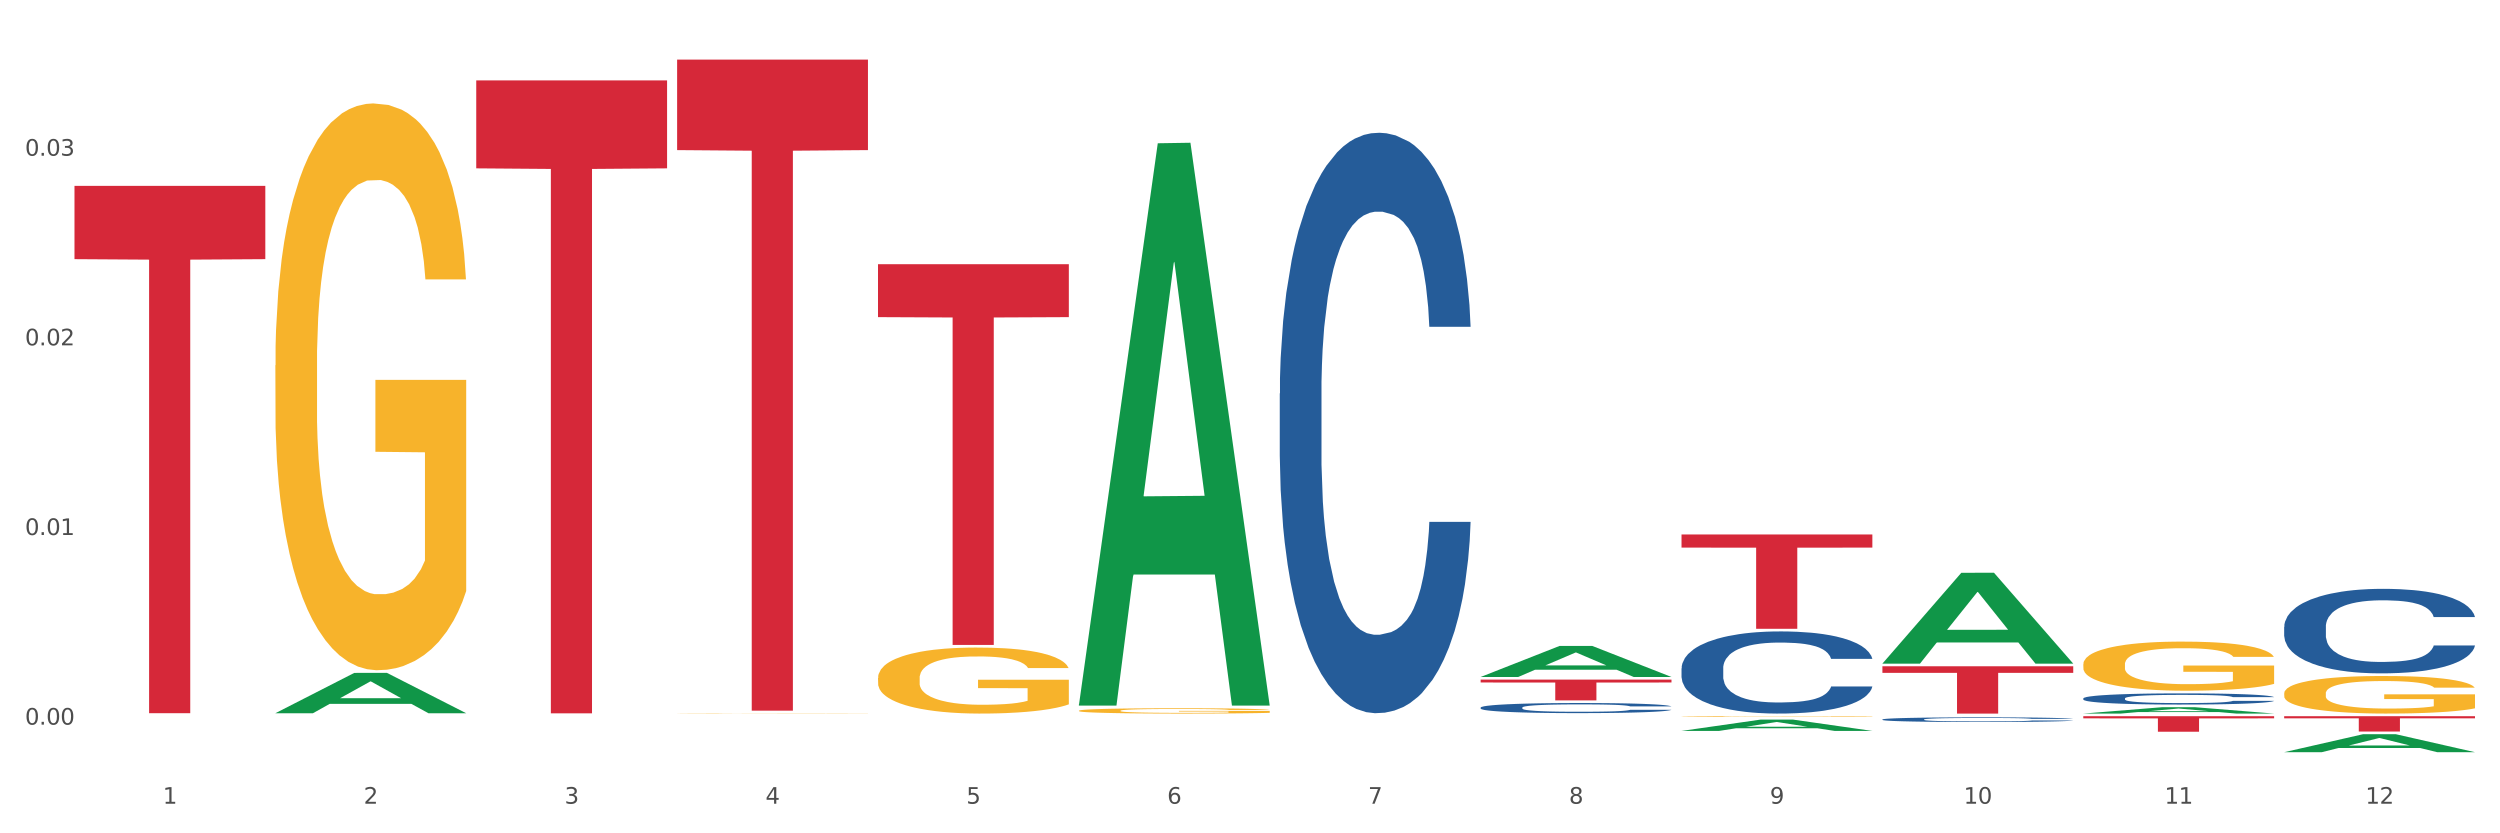 <?xml version="1.0" encoding="utf-8" standalone="no"?>
<!DOCTYPE svg PUBLIC "-//W3C//DTD SVG 1.1//EN"
  "http://www.w3.org/Graphics/SVG/1.1/DTD/svg11.dtd">
<svg xmlns:xlink="http://www.w3.org/1999/xlink" width="1080pt" height="360pt" viewBox="0 0 1080 360" xmlns="http://www.w3.org/2000/svg" version="1.1">
 <rect x="0" y="0" width="1080" height="360" fill="#333333" stroke="none"/>
 <defs>
  <style type="text/css">*{stroke-linejoin: round; stroke-linecap: butt}</style>
 </defs>
 <g id="figure_1">
  <g id="patch_1">
   <path d="M 0 360 
L 1080 360 
L 1080 0 
L 0 0 
z
" style="fill: #ffffff; stroke: #ffffff; stroke-linejoin: miter"/>
  </g>
  <g id="axes_1">
   <g id="matplotlib.axis_1">
    <g id="xtick_1">
     <g id="text_1">
      <!-- 1 -->
      <g style="fill: #4d4d4d" transform="translate(70.342 347.204) scale(0.096 -0.096)">
       <defs>
        <path id="DejaVuSans-31" d="M 794 531 
L 1825 531 
L 1825 4091 
L 703 3866 
L 703 4441 
L 1819 4666 
L 2450 4666 
L 2450 531 
L 3481 531 
L 3481 0 
L 794 0 
L 794 531 
z
" transform="scale(0.016)"/>
       </defs>
       <use xlink:href="#DejaVuSans-31"/>
      </g>
     </g>
    </g>
    <g id="xtick_2">
     <g id="text_2">
      <!-- 2 -->
      <g style="fill: #4d4d4d" transform="translate(157.122 347.204) scale(0.096 -0.096)">
       <defs>
        <path id="DejaVuSans-32" d="M 1228 531 
L 3431 531 
L 3431 0 
L 469 0 
L 469 531 
Q 828 903 1448 1529 
Q 2069 2156 2228 2338 
Q 2531 2678 2651 2914 
Q 2772 3150 2772 3378 
Q 2772 3750 2511 3984 
Q 2250 4219 1831 4219 
Q 1534 4219 1204 4116 
Q 875 4013 500 3803 
L 500 4441 
Q 881 4594 1212 4672 
Q 1544 4750 1819 4750 
Q 2544 4750 2975 4387 
Q 3406 4025 3406 3419 
Q 3406 3131 3298 2873 
Q 3191 2616 2906 2266 
Q 2828 2175 2409 1742 
Q 1991 1309 1228 531 
z
" transform="scale(0.016)"/>
       </defs>
       <use xlink:href="#DejaVuSans-32"/>
      </g>
     </g>
    </g>
    <g id="xtick_3">
     <g id="text_3">
      <!-- 3 -->
      <g style="fill: #4d4d4d" transform="translate(243.902 347.204) scale(0.096 -0.096)">
       <defs>
        <path id="DejaVuSans-33" d="M 2597 2516 
Q 3050 2419 3304 2112 
Q 3559 1806 3559 1356 
Q 3559 666 3084 287 
Q 2609 -91 1734 -91 
Q 1441 -91 1130 -33 
Q 819 25 488 141 
L 488 750 
Q 750 597 1062 519 
Q 1375 441 1716 441 
Q 2309 441 2620 675 
Q 2931 909 2931 1356 
Q 2931 1769 2642 2001 
Q 2353 2234 1838 2234 
L 1294 2234 
L 1294 2753 
L 1863 2753 
Q 2328 2753 2575 2939 
Q 2822 3125 2822 3475 
Q 2822 3834 2567 4026 
Q 2313 4219 1838 4219 
Q 1578 4219 1281 4162 
Q 984 4106 628 3988 
L 628 4550 
Q 988 4650 1302 4700 
Q 1616 4750 1894 4750 
Q 2613 4750 3031 4423 
Q 3450 4097 3450 3541 
Q 3450 3153 3228 2886 
Q 3006 2619 2597 2516 
z
" transform="scale(0.016)"/>
       </defs>
       <use xlink:href="#DejaVuSans-33"/>
      </g>
     </g>
    </g>
    <g id="xtick_4">
     <g id="text_4">
      <!-- 4 -->
      <g style="fill: #4d4d4d" transform="translate(330.683 347.204) scale(0.096 -0.096)">
       <defs>
        <path id="DejaVuSans-34" d="M 2419 4116 
L 825 1625 
L 2419 1625 
L 2419 4116 
z
M 2253 4666 
L 3047 4666 
L 3047 1625 
L 3713 1625 
L 3713 1100 
L 3047 1100 
L 3047 0 
L 2419 0 
L 2419 1100 
L 313 1100 
L 313 1709 
L 2253 4666 
z
" transform="scale(0.016)"/>
       </defs>
       <use xlink:href="#DejaVuSans-34"/>
      </g>
     </g>
    </g>
    <g id="xtick_5">
     <g id="text_5">
      <!-- 5 -->
      <g style="fill: #4d4d4d" transform="translate(417.463 347.204) scale(0.096 -0.096)">
       <defs>
        <path id="DejaVuSans-35" d="M 691 4666 
L 3169 4666 
L 3169 4134 
L 1269 4134 
L 1269 2991 
Q 1406 3038 1543 3061 
Q 1681 3084 1819 3084 
Q 2600 3084 3056 2656 
Q 3513 2228 3513 1497 
Q 3513 744 3044 326 
Q 2575 -91 1722 -91 
Q 1428 -91 1123 -41 
Q 819 9 494 109 
L 494 744 
Q 775 591 1075 516 
Q 1375 441 1709 441 
Q 2250 441 2565 725 
Q 2881 1009 2881 1497 
Q 2881 1984 2565 2268 
Q 2250 2553 1709 2553 
Q 1456 2553 1204 2497 
Q 953 2441 691 2322 
L 691 4666 
z
" transform="scale(0.016)"/>
       </defs>
       <use xlink:href="#DejaVuSans-35"/>
      </g>
     </g>
    </g>
    <g id="xtick_6">
     <g id="text_6">
      <!-- 6 -->
      <g style="fill: #4d4d4d" transform="translate(504.243 347.204) scale(0.096 -0.096)">
       <defs>
        <path id="DejaVuSans-36" d="M 2113 2584 
Q 1688 2584 1439 2293 
Q 1191 2003 1191 1497 
Q 1191 994 1439 701 
Q 1688 409 2113 409 
Q 2538 409 2786 701 
Q 3034 994 3034 1497 
Q 3034 2003 2786 2293 
Q 2538 2584 2113 2584 
z
M 3366 4563 
L 3366 3988 
Q 3128 4100 2886 4159 
Q 2644 4219 2406 4219 
Q 1781 4219 1451 3797 
Q 1122 3375 1075 2522 
Q 1259 2794 1537 2939 
Q 1816 3084 2150 3084 
Q 2853 3084 3261 2657 
Q 3669 2231 3669 1497 
Q 3669 778 3244 343 
Q 2819 -91 2113 -91 
Q 1303 -91 875 529 
Q 447 1150 447 2328 
Q 447 3434 972 4092 
Q 1497 4750 2381 4750 
Q 2619 4750 2861 4703 
Q 3103 4656 3366 4563 
z
" transform="scale(0.016)"/>
       </defs>
       <use xlink:href="#DejaVuSans-36"/>
      </g>
     </g>
    </g>
    <g id="xtick_7">
     <g id="text_7">
      <!-- 7 -->
      <g style="fill: #4d4d4d" transform="translate(591.024 347.204) scale(0.096 -0.096)">
       <defs>
        <path id="DejaVuSans-37" d="M 525 4666 
L 3525 4666 
L 3525 4397 
L 1831 0 
L 1172 0 
L 2766 4134 
L 525 4134 
L 525 4666 
z
" transform="scale(0.016)"/>
       </defs>
       <use xlink:href="#DejaVuSans-37"/>
      </g>
     </g>
    </g>
    <g id="xtick_8">
     <g id="text_8">
      <!-- 8 -->
      <g style="fill: #4d4d4d" transform="translate(677.804 347.204) scale(0.096 -0.096)">
       <defs>
        <path id="DejaVuSans-38" d="M 2034 2216 
Q 1584 2216 1326 1975 
Q 1069 1734 1069 1313 
Q 1069 891 1326 650 
Q 1584 409 2034 409 
Q 2484 409 2743 651 
Q 3003 894 3003 1313 
Q 3003 1734 2745 1975 
Q 2488 2216 2034 2216 
z
M 1403 2484 
Q 997 2584 770 2862 
Q 544 3141 544 3541 
Q 544 4100 942 4425 
Q 1341 4750 2034 4750 
Q 2731 4750 3128 4425 
Q 3525 4100 3525 3541 
Q 3525 3141 3298 2862 
Q 3072 2584 2669 2484 
Q 3125 2378 3379 2068 
Q 3634 1759 3634 1313 
Q 3634 634 3220 271 
Q 2806 -91 2034 -91 
Q 1263 -91 848 271 
Q 434 634 434 1313 
Q 434 1759 690 2068 
Q 947 2378 1403 2484 
z
M 1172 3481 
Q 1172 3119 1398 2916 
Q 1625 2713 2034 2713 
Q 2441 2713 2670 2916 
Q 2900 3119 2900 3481 
Q 2900 3844 2670 4047 
Q 2441 4250 2034 4250 
Q 1625 4250 1398 4047 
Q 1172 3844 1172 3481 
z
" transform="scale(0.016)"/>
       </defs>
       <use xlink:href="#DejaVuSans-38"/>
      </g>
     </g>
    </g>
    <g id="xtick_9">
     <g id="text_9">
      <!-- 9 -->
      <g style="fill: #4d4d4d" transform="translate(764.584 347.204) scale(0.096 -0.096)">
       <defs>
        <path id="DejaVuSans-39" d="M 703 97 
L 703 672 
Q 941 559 1184 500 
Q 1428 441 1663 441 
Q 2288 441 2617 861 
Q 2947 1281 2994 2138 
Q 2813 1869 2534 1725 
Q 2256 1581 1919 1581 
Q 1219 1581 811 2004 
Q 403 2428 403 3163 
Q 403 3881 828 4315 
Q 1253 4750 1959 4750 
Q 2769 4750 3195 4129 
Q 3622 3509 3622 2328 
Q 3622 1225 3098 567 
Q 2575 -91 1691 -91 
Q 1453 -91 1209 -44 
Q 966 3 703 97 
z
M 1959 2075 
Q 2384 2075 2632 2365 
Q 2881 2656 2881 3163 
Q 2881 3666 2632 3958 
Q 2384 4250 1959 4250 
Q 1534 4250 1286 3958 
Q 1038 3666 1038 3163 
Q 1038 2656 1286 2365 
Q 1534 2075 1959 2075 
z
" transform="scale(0.016)"/>
       </defs>
       <use xlink:href="#DejaVuSans-39"/>
      </g>
     </g>
    </g>
    <g id="xtick_10">
     <g id="text_10">
      <!-- 10 -->
      <g style="fill: #4d4d4d" transform="translate(848.311 347.204) scale(0.096 -0.096)">
       <defs>
        <path id="DejaVuSans-30" d="M 2034 4250 
Q 1547 4250 1301 3770 
Q 1056 3291 1056 2328 
Q 1056 1369 1301 889 
Q 1547 409 2034 409 
Q 2525 409 2770 889 
Q 3016 1369 3016 2328 
Q 3016 3291 2770 3770 
Q 2525 4250 2034 4250 
z
M 2034 4750 
Q 2819 4750 3233 4129 
Q 3647 3509 3647 2328 
Q 3647 1150 3233 529 
Q 2819 -91 2034 -91 
Q 1250 -91 836 529 
Q 422 1150 422 2328 
Q 422 3509 836 4129 
Q 1250 4750 2034 4750 
z
" transform="scale(0.016)"/>
       </defs>
       <use xlink:href="#DejaVuSans-31"/>
       <use xlink:href="#DejaVuSans-30" transform="translate(63.623 0)"/>
      </g>
     </g>
    </g>
    <g id="xtick_11">
     <g id="text_11">
      <!-- 11 -->
      <g style="fill: #4d4d4d" transform="translate(935.091 347.204) scale(0.096 -0.096)">
       <use xlink:href="#DejaVuSans-31"/>
       <use xlink:href="#DejaVuSans-31" transform="translate(63.623 0)"/>
      </g>
     </g>
    </g>
    <g id="xtick_12">
     <g id="text_12">
      <!-- 12 -->
      <g style="fill: #4d4d4d" transform="translate(1021.871 347.204) scale(0.096 -0.096)">
       <use xlink:href="#DejaVuSans-31"/>
       <use xlink:href="#DejaVuSans-32" transform="translate(63.623 0)"/>
      </g>
     </g>
    </g>
    <g id="xtick_13"/>
    <g id="xtick_14"/>
    <g id="xtick_15"/>
    <g id="xtick_16"/>
    <g id="xtick_17"/>
    <g id="xtick_18"/>
    <g id="xtick_19"/>
    <g id="xtick_20"/>
    <g id="xtick_21"/>
    <g id="xtick_22"/>
    <g id="xtick_23"/>
   </g>
   <g id="matplotlib.axis_2">
    <g id="ytick_1">
     <g id="text_13">
      <!-- 0.00 -->
      <g style="fill: #4d4d4d" transform="translate(10.8 313.046) scale(0.096 -0.096)">
       <defs>
        <path id="DejaVuSans-2e" d="M 684 794 
L 1344 794 
L 1344 0 
L 684 0 
L 684 794 
z
" transform="scale(0.016)"/>
       </defs>
       <use xlink:href="#DejaVuSans-30"/>
       <use xlink:href="#DejaVuSans-2e" transform="translate(63.623 0)"/>
       <use xlink:href="#DejaVuSans-30" transform="translate(95.41 0)"/>
       <use xlink:href="#DejaVuSans-30" transform="translate(159.033 0)"/>
      </g>
     </g>
    </g>
    <g id="ytick_2">
     <g id="text_14">
      <!-- 0.01 -->
      <g style="fill: #4d4d4d" transform="translate(10.8 231.12) scale(0.096 -0.096)">
       <use xlink:href="#DejaVuSans-30"/>
       <use xlink:href="#DejaVuSans-2e" transform="translate(63.623 0)"/>
       <use xlink:href="#DejaVuSans-30" transform="translate(95.41 0)"/>
       <use xlink:href="#DejaVuSans-31" transform="translate(159.033 0)"/>
      </g>
     </g>
    </g>
    <g id="ytick_3">
     <g id="text_15">
      <!-- 0.02 -->
      <g style="fill: #4d4d4d" transform="translate(10.8 149.194) scale(0.096 -0.096)">
       <use xlink:href="#DejaVuSans-30"/>
       <use xlink:href="#DejaVuSans-2e" transform="translate(63.623 0)"/>
       <use xlink:href="#DejaVuSans-30" transform="translate(95.41 0)"/>
       <use xlink:href="#DejaVuSans-32" transform="translate(159.033 0)"/>
      </g>
     </g>
    </g>
    <g id="ytick_4">
     <g id="text_16">
      <!-- 0.03 -->
      <g style="fill: #4d4d4d" transform="translate(10.8 67.268) scale(0.096 -0.096)">
       <use xlink:href="#DejaVuSans-30"/>
       <use xlink:href="#DejaVuSans-2e" transform="translate(63.623 0)"/>
       <use xlink:href="#DejaVuSans-30" transform="translate(95.41 0)"/>
       <use xlink:href="#DejaVuSans-33" transform="translate(159.033 0)"/>
      </g>
     </g>
    </g>
    <g id="ytick_5"/>
    <g id="ytick_6"/>
    <g id="ytick_7"/>
    <g id="ytick_8"/>
   </g>
   <g id="PolyCollection_1">
    <path d="M 118.955 308.085 
L 119.04 308.069 
L 153.037 290.694 
L 167.145 290.678 
L 201.397 308.118 
L 185.078 308.118 
L 177.684 304.057 
L 142.583 304.057 
L 142.328 304.122 
L 135.189 308.118 
L 118.955 308.118 
L 118.955 308.085 
L 147.002 301.633 
L 173.265 301.617 
L 160.261 294.395 
L 160.091 294.363 
L 159.921 294.412 
L 146.917 301.617 
L 147.002 301.633 
L 118.955 308.085 
z
" clip-path="url(#pc39386bbd7)" style="fill: #109648"/>
    <path d="M 813.198 287.829 
L 895.639 287.829 
L 895.639 290.669 
L 863.21 290.688 
L 863.21 308.264 
L 845.432 308.264 
L 845.432 290.688 
L 813.198 290.669 
L 813.198 287.848 
L 813.198 287.829 
z
" clip-path="url(#pc39386bbd7)" style="fill: #d62839"/>
    <path d="M 726.418 230.902 
L 808.859 230.902 
L 808.859 236.562 
L 776.429 236.601 
L 776.429 271.636 
L 758.652 271.636 
L 758.652 236.601 
L 726.418 236.562 
L 726.418 230.94 
L 726.418 230.902 
z
" clip-path="url(#pc39386bbd7)" style="fill: #d62839"/>
    <path d="M 639.637 293.592 
L 722.079 293.592 
L 722.079 294.839 
L 689.649 294.848 
L 689.649 302.567 
L 671.872 302.567 
L 671.872 294.848 
L 639.637 294.839 
L 639.637 293.6 
L 639.637 293.592 
z
" clip-path="url(#pc39386bbd7)" style="fill: #d62839"/>
    <path d="M 379.296 114.143 
L 461.738 114.143 
L 461.738 136.998 
L 429.308 137.153 
L 429.308 278.608 
L 411.531 278.608 
L 411.531 137.153 
L 379.296 136.998 
L 379.296 114.298 
L 379.296 114.143 
z
" clip-path="url(#pc39386bbd7)" style="fill: #d62839"/>
    <path d="M 292.516 25.759 
L 374.957 25.759 
L 374.957 64.842 
L 342.528 65.106 
L 342.528 306.996 
L 324.75 306.996 
L 324.75 65.106 
L 292.516 64.842 
L 292.516 26.024 
L 292.516 25.759 
z
" clip-path="url(#pc39386bbd7)" style="fill: #d62839"/>
    <path d="M 639.637 305.664 
L 639.735 305.66 
L 639.735 305.548 
L 640.027 305.397 
L 641.099 305.117 
L 642.463 304.906 
L 644.802 304.659 
L 646.069 304.555 
L 647.726 304.44 
L 651.136 304.252 
L 655.034 304.093 
L 657.763 304.005 
L 659.809 303.949 
L 664.389 303.849 
L 667.02 303.806 
L 669.749 303.77 
L 672.088 303.746 
L 675.986 303.718 
L 679.104 303.706 
L 682.71 303.702 
L 685.73 303.706 
L 689.726 303.722 
L 695.573 303.77 
L 697.814 303.798 
L 700.835 303.845 
L 703.953 303.909 
L 706.487 303.973 
L 709.41 304.065 
L 712.431 304.184 
L 715.355 304.336 
L 717.401 304.475 
L 719.058 304.623 
L 720.519 304.802 
L 721.591 304.998 
L 722.079 305.161 
L 704.246 305.161 
L 703.758 305.014 
L 702.784 304.854 
L 701.809 304.747 
L 700.737 304.659 
L 699.081 304.559 
L 697.619 304.495 
L 695.183 304.42 
L 692.942 304.372 
L 691.09 304.344 
L 688.849 304.32 
L 684.074 304.296 
L 680.663 304.296 
L 678.519 304.304 
L 675.888 304.324 
L 673.647 304.352 
L 671.016 304.4 
L 668.969 304.451 
L 666.923 304.519 
L 665.754 304.567 
L 663.999 304.655 
L 662.83 304.727 
L 661.271 304.85 
L 660.394 304.938 
L 658.835 305.165 
L 658.153 305.333 
L 657.86 305.448 
L 657.665 305.576 
L 657.665 306.198 
L 658.25 306.477 
L 658.737 306.597 
L 659.517 306.732 
L 660.979 306.908 
L 663.122 307.079 
L 665.364 307.203 
L 667.215 307.279 
L 668.969 307.335 
L 670.723 307.378 
L 672.867 307.418 
L 674.621 307.442 
L 677.252 307.466 
L 680.371 307.478 
L 682.807 307.478 
L 687.777 307.458 
L 690.018 307.438 
L 692.162 307.41 
L 694.501 307.366 
L 696.352 307.319 
L 697.424 307.283 
L 699.178 307.207 
L 700.543 307.127 
L 701.712 307.035 
L 702.492 306.956 
L 703.369 306.836 
L 704.051 306.7 
L 704.246 306.629 
L 722.079 306.629 
L 721.689 306.772 
L 721.007 306.912 
L 719.642 307.099 
L 718.571 307.207 
L 716.914 307.339 
L 715.16 307.45 
L 712.724 307.574 
L 710.482 307.665 
L 708.144 307.745 
L 705.61 307.817 
L 701.03 307.917 
L 699.373 307.945 
L 695.865 307.992 
L 693.136 308.02 
L 689.141 308.048 
L 685.048 308.064 
L 680.761 308.068 
L 676.96 308.06 
L 672.77 308.036 
L 670.139 308.012 
L 667.215 307.977 
L 663.805 307.921 
L 660.589 307.853 
L 657.568 307.773 
L 654.742 307.681 
L 652.111 307.578 
L 648.7 307.406 
L 646.166 307.239 
L 644.315 307.083 
L 643.048 306.952 
L 641.781 306.784 
L 641.099 306.669 
L 640.027 306.389 
L 639.637 306.13 
L 639.637 305.664 
z
" clip-path="url(#pc39386bbd7)" style="fill: #255c99"/>
    <path d="M 32.175 80.296 
L 114.616 80.296 
L 114.616 111.952 
L 82.187 112.165 
L 82.187 308.089 
L 64.409 308.089 
L 64.409 112.165 
L 32.175 111.952 
L 32.175 80.51 
L 32.175 80.296 
z
" clip-path="url(#pc39386bbd7)" style="fill: #d62839"/>
    <path d="M 986.759 299.531 
L 986.856 299.516 
L 986.856 298.982 
L 987.051 298.523 
L 988.024 297.411 
L 989.484 296.491 
L 990.555 296.002 
L 991.625 295.602 
L 992.891 295.201 
L 994.448 294.786 
L 997.271 294.178 
L 999.023 293.867 
L 1001.164 293.541 
L 1005.057 293.066 
L 1007.88 292.799 
L 1010.8 292.577 
L 1015.569 292.31 
L 1018.684 292.192 
L 1021.993 292.103 
L 1025.984 292.043 
L 1029.001 292.028 
L 1035.62 292.073 
L 1041.265 292.206 
L 1043.991 292.31 
L 1047.495 292.488 
L 1049.344 292.607 
L 1052.361 292.844 
L 1055.476 293.155 
L 1057.617 293.422 
L 1060.829 293.926 
L 1063.263 294.43 
L 1065.501 295.053 
L 1066.669 295.483 
L 1067.545 295.884 
L 1068.324 296.343 
L 1069.103 297.07 
L 1051.583 297.07 
L 1050.901 296.551 
L 1049.831 296.061 
L 1048.273 295.587 
L 1046.911 295.29 
L 1044.575 294.92 
L 1042.433 294.683 
L 1040.195 294.505 
L 1037.469 294.356 
L 1035.328 294.282 
L 1032.311 294.223 
L 1026.373 294.238 
L 1022.383 294.356 
L 1019.657 294.505 
L 1017.905 294.638 
L 1016.348 294.786 
L 1014.596 294.994 
L 1012.552 295.305 
L 1011.092 295.587 
L 1009.632 295.943 
L 1008.464 296.299 
L 1007.393 296.714 
L 1006.517 297.159 
L 1005.836 297.618 
L 1005.252 298.182 
L 1004.765 299.116 
L 1004.765 301.147 
L 1004.96 301.607 
L 1005.447 302.215 
L 1006.031 302.674 
L 1007.004 303.223 
L 1007.88 303.594 
L 1009.535 304.128 
L 1011.384 304.572 
L 1012.844 304.854 
L 1014.304 305.091 
L 1016.835 305.417 
L 1019.657 305.684 
L 1022.091 305.847 
L 1025.4 305.996 
L 1027.639 306.055 
L 1029.585 306.085 
L 1034.355 306.085 
L 1037.761 306.04 
L 1041.557 305.936 
L 1044.477 305.803 
L 1046.911 305.64 
L 1049.636 305.373 
L 1051.388 305.121 
L 1051.388 302.022 
L 1029.975 302.007 
L 1029.975 299.946 
L 1069.2 299.946 
L 1069.2 305.996 
L 1067.545 306.307 
L 1065.696 306.589 
L 1063.749 306.841 
L 1060.829 307.152 
L 1057.325 307.449 
L 1054.211 307.656 
L 1050.901 307.834 
L 1047.008 307.997 
L 1041.947 308.146 
L 1038.832 308.205 
L 1034.939 308.249 
L 1030.364 308.264 
L 1026.373 308.235 
L 1022.48 308.161 
L 1018.392 308.027 
L 1014.401 307.834 
L 1011.384 307.642 
L 1008.367 307.404 
L 1005.155 307.093 
L 1002.624 306.796 
L 1000.677 306.53 
L 998.536 306.188 
L 996.2 305.744 
L 994.448 305.343 
L 992.891 304.928 
L 991.236 304.394 
L 990.068 303.935 
L 988.9 303.356 
L 988.219 302.926 
L 987.44 302.259 
L 986.856 301.325 
L 986.759 299.531 
z
" clip-path="url(#pc39386bbd7)" style="fill: #f7b32b"/>
    <path d="M 899.978 309.399 
L 982.42 309.399 
L 982.42 310.333 
L 949.99 310.339 
L 949.99 316.117 
L 932.213 316.117 
L 932.213 310.339 
L 899.978 310.333 
L 899.978 309.405 
L 899.978 309.399 
z
" clip-path="url(#pc39386bbd7)" style="fill: #d62839"/>
    <path d="M 899.978 286.981 
L 900.076 286.962 
L 900.076 286.264 
L 900.27 285.663 
L 901.244 284.209 
L 902.704 283.007 
L 903.774 282.367 
L 904.845 281.844 
L 906.11 281.321 
L 907.668 280.778 
L 910.49 279.983 
L 912.242 279.576 
L 914.384 279.149 
L 918.277 278.529 
L 921.1 278.18 
L 924.02 277.889 
L 928.789 277.541 
L 931.904 277.385 
L 935.213 277.269 
L 939.204 277.192 
L 942.221 277.172 
L 948.84 277.23 
L 954.485 277.405 
L 957.21 277.541 
L 960.714 277.773 
L 962.564 277.928 
L 965.581 278.238 
L 968.696 278.645 
L 970.837 278.994 
L 974.049 279.654 
L 976.482 280.313 
L 978.721 281.127 
L 979.889 281.689 
L 980.765 282.212 
L 981.544 282.813 
L 982.322 283.763 
L 964.802 283.763 
L 964.121 283.085 
L 963.05 282.445 
L 961.493 281.825 
L 960.13 281.437 
L 957.794 280.952 
L 955.653 280.642 
L 953.414 280.41 
L 950.689 280.216 
L 948.548 280.119 
L 945.53 280.041 
L 939.593 280.061 
L 935.602 280.216 
L 932.877 280.41 
L 931.125 280.584 
L 929.568 280.778 
L 927.816 281.049 
L 925.772 281.456 
L 924.312 281.825 
L 922.852 282.29 
L 921.684 282.755 
L 920.613 283.298 
L 919.737 283.88 
L 919.056 284.48 
L 918.472 285.217 
L 917.985 286.438 
L 917.985 289.094 
L 918.18 289.695 
L 918.666 290.49 
L 919.25 291.091 
L 920.224 291.808 
L 921.1 292.293 
L 922.754 292.991 
L 924.604 293.572 
L 926.064 293.941 
L 927.524 294.251 
L 930.054 294.677 
L 932.877 295.026 
L 935.31 295.239 
L 938.62 295.433 
L 940.858 295.511 
L 942.805 295.55 
L 947.574 295.55 
L 950.981 295.491 
L 954.777 295.356 
L 957.697 295.181 
L 960.13 294.968 
L 962.856 294.619 
L 964.608 294.289 
L 964.608 290.238 
L 943.194 290.219 
L 943.194 287.524 
L 982.42 287.524 
L 982.42 295.433 
L 980.765 295.84 
L 978.916 296.209 
L 976.969 296.538 
L 974.049 296.945 
L 970.545 297.333 
L 967.43 297.604 
L 964.121 297.837 
L 960.228 298.05 
L 955.166 298.244 
L 952.052 298.322 
L 948.158 298.38 
L 943.584 298.399 
L 939.593 298.36 
L 935.7 298.264 
L 931.612 298.089 
L 927.621 297.837 
L 924.604 297.585 
L 921.586 297.275 
L 918.374 296.868 
L 915.844 296.48 
L 913.897 296.131 
L 911.756 295.685 
L 909.42 295.104 
L 907.668 294.58 
L 906.11 294.037 
L 904.456 293.34 
L 903.288 292.739 
L 902.12 291.983 
L 901.438 291.42 
L 900.66 290.548 
L 900.076 289.327 
L 899.978 286.981 
z
" clip-path="url(#pc39386bbd7)" style="fill: #f7b32b"/>
    <path d="M 466.077 307.027 
L 466.174 307.025 
L 466.174 306.949 
L 466.369 306.884 
L 467.342 306.726 
L 468.802 306.596 
L 469.873 306.527 
L 470.943 306.47 
L 472.209 306.413 
L 473.766 306.354 
L 476.589 306.268 
L 478.341 306.224 
L 480.482 306.178 
L 484.375 306.111 
L 487.198 306.073 
L 490.118 306.041 
L 494.887 306.003 
L 498.002 305.987 
L 501.311 305.974 
L 505.302 305.966 
L 508.319 305.963 
L 514.938 305.97 
L 520.583 305.989 
L 523.309 306.003 
L 526.813 306.029 
L 528.662 306.045 
L 531.679 306.079 
L 534.794 306.123 
L 536.935 306.161 
L 540.147 306.232 
L 542.581 306.304 
L 544.819 306.392 
L 545.987 306.453 
L 546.863 306.51 
L 547.642 306.575 
L 548.421 306.678 
L 530.901 306.678 
L 530.219 306.604 
L 529.149 306.535 
L 527.591 306.468 
L 526.229 306.426 
L 523.893 306.373 
L 521.751 306.34 
L 519.513 306.314 
L 516.787 306.293 
L 514.646 306.283 
L 511.629 306.274 
L 505.691 306.277 
L 501.701 306.293 
L 498.975 306.314 
L 497.223 306.333 
L 495.666 306.354 
L 493.914 306.384 
L 491.87 306.428 
L 490.41 306.468 
L 488.95 306.518 
L 487.782 306.569 
L 486.711 306.627 
L 485.835 306.69 
L 485.154 306.756 
L 484.57 306.835 
L 484.083 306.968 
L 484.083 307.256 
L 484.278 307.321 
L 484.765 307.407 
L 485.349 307.472 
L 486.322 307.55 
L 487.198 307.602 
L 488.853 307.678 
L 490.702 307.741 
L 492.162 307.781 
L 493.622 307.815 
L 496.153 307.861 
L 498.975 307.899 
L 501.409 307.922 
L 504.718 307.943 
L 506.957 307.951 
L 508.903 307.955 
L 513.673 307.955 
L 517.079 307.949 
L 520.875 307.934 
L 523.795 307.916 
L 526.229 307.892 
L 528.954 307.855 
L 530.706 307.819 
L 530.706 307.38 
L 509.293 307.378 
L 509.293 307.086 
L 548.518 307.086 
L 548.518 307.943 
L 546.863 307.987 
L 545.014 308.027 
L 543.067 308.063 
L 540.147 308.107 
L 536.643 308.149 
L 533.529 308.178 
L 530.219 308.203 
L 526.326 308.226 
L 521.265 308.248 
L 518.15 308.256 
L 514.257 308.262 
L 509.682 308.264 
L 505.691 308.26 
L 501.798 308.25 
L 497.71 308.231 
L 493.719 308.203 
L 490.702 308.176 
L 487.685 308.142 
L 484.473 308.098 
L 481.942 308.056 
L 479.995 308.018 
L 477.854 307.97 
L 475.518 307.907 
L 473.766 307.85 
L 472.209 307.792 
L 470.554 307.716 
L 469.386 307.651 
L 468.218 307.569 
L 467.537 307.508 
L 466.758 307.413 
L 466.174 307.281 
L 466.077 307.027 
z
" clip-path="url(#pc39386bbd7)" style="fill: #f7b32b"/>
    <path d="M 379.296 292.922 
L 379.394 292.896 
L 379.394 291.958 
L 379.588 291.151 
L 380.562 289.197 
L 382.022 287.582 
L 383.092 286.723 
L 384.163 286.02 
L 385.428 285.316 
L 386.986 284.587 
L 389.808 283.519 
L 391.56 282.972 
L 393.702 282.399 
L 397.595 281.565 
L 400.418 281.097 
L 403.338 280.706 
L 408.107 280.237 
L 411.222 280.029 
L 414.531 279.872 
L 418.522 279.768 
L 421.539 279.742 
L 428.158 279.82 
L 433.803 280.055 
L 436.528 280.237 
L 440.032 280.55 
L 441.882 280.758 
L 444.899 281.175 
L 448.014 281.722 
L 450.155 282.191 
L 453.367 283.076 
L 455.8 283.962 
L 458.039 285.056 
L 459.207 285.811 
L 460.083 286.514 
L 460.862 287.322 
L 461.64 288.598 
L 444.12 288.598 
L 443.439 287.687 
L 442.368 286.827 
L 440.811 285.994 
L 439.448 285.473 
L 437.112 284.821 
L 434.971 284.405 
L 432.732 284.092 
L 430.007 283.832 
L 427.866 283.701 
L 424.848 283.597 
L 418.911 283.623 
L 414.92 283.832 
L 412.195 284.092 
L 410.443 284.326 
L 408.886 284.587 
L 407.134 284.952 
L 405.09 285.499 
L 403.63 285.994 
L 402.17 286.619 
L 401.002 287.244 
L 399.931 287.973 
L 399.055 288.755 
L 398.374 289.562 
L 397.79 290.552 
L 397.303 292.193 
L 397.303 295.761 
L 397.498 296.569 
L 397.984 297.637 
L 398.568 298.444 
L 399.542 299.408 
L 400.418 300.059 
L 402.072 300.997 
L 403.922 301.778 
L 405.382 302.273 
L 406.842 302.69 
L 409.372 303.263 
L 412.195 303.732 
L 414.628 304.019 
L 417.938 304.279 
L 420.176 304.383 
L 422.123 304.435 
L 426.892 304.435 
L 430.299 304.357 
L 434.095 304.175 
L 437.015 303.94 
L 439.448 303.654 
L 442.174 303.185 
L 443.926 302.742 
L 443.926 297.298 
L 422.512 297.272 
L 422.512 293.652 
L 461.738 293.652 
L 461.738 304.279 
L 460.083 304.826 
L 458.234 305.321 
L 456.287 305.764 
L 453.367 306.311 
L 449.863 306.832 
L 446.748 307.196 
L 443.439 307.509 
L 439.546 307.795 
L 434.484 308.056 
L 431.37 308.16 
L 427.476 308.238 
L 422.902 308.264 
L 418.911 308.212 
L 415.018 308.082 
L 410.93 307.848 
L 406.939 307.509 
L 403.922 307.17 
L 400.904 306.754 
L 397.692 306.207 
L 395.162 305.686 
L 393.215 305.217 
L 391.074 304.618 
L 388.738 303.836 
L 386.986 303.133 
L 385.428 302.404 
L 383.774 301.466 
L 382.606 300.658 
L 381.438 299.643 
L 380.756 298.887 
L 379.978 297.715 
L 379.394 296.074 
L 379.296 292.922 
z
" clip-path="url(#pc39386bbd7)" style="fill: #f7b32b"/>
    <path d="M 292.516 308.192 
L 292.613 308.192 
L 292.613 308.188 
L 292.808 308.184 
L 293.781 308.175 
L 295.241 308.167 
L 296.312 308.163 
L 297.383 308.16 
L 298.648 308.157 
L 300.205 308.153 
L 303.028 308.148 
L 304.78 308.146 
L 306.921 308.143 
L 310.815 308.139 
L 313.637 308.137 
L 316.557 308.135 
L 321.327 308.133 
L 324.441 308.132 
L 327.751 308.131 
L 331.741 308.13 
L 334.759 308.13 
L 341.377 308.131 
L 347.023 308.132 
L 349.748 308.133 
L 353.252 308.134 
L 355.101 308.135 
L 358.119 308.137 
L 361.233 308.14 
L 363.375 308.142 
L 366.587 308.146 
L 369.02 308.15 
L 371.259 308.155 
L 372.427 308.159 
L 373.303 308.162 
L 374.081 308.166 
L 374.86 308.172 
L 357.34 308.172 
L 356.659 308.168 
L 355.588 308.164 
L 354.031 308.16 
L 352.668 308.157 
L 350.332 308.154 
L 348.191 308.152 
L 345.952 308.151 
L 343.227 308.15 
L 341.085 308.149 
L 338.068 308.148 
L 332.131 308.149 
L 328.14 308.15 
L 325.415 308.151 
L 323.663 308.152 
L 322.105 308.153 
L 320.353 308.155 
L 318.309 308.157 
L 316.849 308.16 
L 315.389 308.163 
L 314.221 308.166 
L 313.151 308.169 
L 312.275 308.173 
L 311.593 308.176 
L 311.009 308.181 
L 310.523 308.189 
L 310.523 308.206 
L 310.717 308.209 
L 311.204 308.214 
L 311.788 308.218 
L 312.761 308.223 
L 313.637 308.226 
L 315.292 308.23 
L 317.141 308.234 
L 318.601 308.236 
L 320.061 308.238 
L 322.592 308.241 
L 325.415 308.243 
L 327.848 308.244 
L 331.157 308.246 
L 333.396 308.246 
L 335.343 308.246 
L 340.112 308.246 
L 343.519 308.246 
L 347.315 308.245 
L 350.235 308.244 
L 352.668 308.243 
L 355.393 308.24 
L 357.145 308.238 
L 357.145 308.213 
L 335.732 308.213 
L 335.732 308.196 
L 374.957 308.196 
L 374.957 308.246 
L 373.303 308.248 
L 371.453 308.25 
L 369.507 308.253 
L 366.587 308.255 
L 363.083 308.258 
L 359.968 308.259 
L 356.659 308.261 
L 352.765 308.262 
L 347.704 308.263 
L 344.589 308.264 
L 340.696 308.264 
L 336.121 308.264 
L 332.131 308.264 
L 328.237 308.263 
L 324.149 308.262 
L 320.159 308.261 
L 317.141 308.259 
L 314.124 308.257 
L 310.912 308.255 
L 308.381 308.252 
L 306.435 308.25 
L 304.293 308.247 
L 301.957 308.244 
L 300.205 308.24 
L 298.648 308.237 
L 296.993 308.232 
L 295.825 308.229 
L 294.657 308.224 
L 293.976 308.22 
L 293.197 308.215 
L 292.613 308.207 
L 292.516 308.192 
z
" clip-path="url(#pc39386bbd7)" style="fill: #f7b32b"/>
    <path d="M 118.955 157.828 
L 119.053 157.604 
L 119.053 149.554 
L 119.247 142.621 
L 120.221 125.849 
L 121.681 111.985 
L 122.751 104.605 
L 123.822 98.567 
L 125.087 92.529 
L 126.645 86.268 
L 129.467 77.099 
L 131.219 72.403 
L 133.361 67.483 
L 137.254 60.327 
L 140.077 56.302 
L 142.997 52.947 
L 147.766 48.922 
L 150.881 47.133 
L 154.19 45.791 
L 158.181 44.897 
L 161.198 44.673 
L 167.817 45.344 
L 173.462 47.357 
L 176.187 48.922 
L 179.691 51.606 
L 181.541 53.395 
L 184.558 56.973 
L 187.673 61.669 
L 189.814 65.694 
L 193.026 73.297 
L 195.459 80.901 
L 197.698 90.293 
L 198.866 96.778 
L 199.742 102.816 
L 200.521 109.748 
L 201.299 120.706 
L 183.779 120.706 
L 183.098 112.879 
L 182.027 105.499 
L 180.47 98.343 
L 179.107 93.871 
L 176.771 88.28 
L 174.63 84.702 
L 172.391 82.019 
L 169.666 79.783 
L 167.525 78.664 
L 164.507 77.77 
L 158.57 77.993 
L 154.579 79.783 
L 151.854 82.019 
L 150.102 84.031 
L 148.545 86.268 
L 146.793 89.398 
L 144.749 94.095 
L 143.289 98.343 
L 141.829 103.71 
L 140.661 109.077 
L 139.59 115.339 
L 138.714 122.048 
L 138.033 128.98 
L 137.449 137.478 
L 136.962 151.566 
L 136.962 182.203 
L 137.157 189.136 
L 137.643 198.304 
L 138.227 205.237 
L 139.201 213.511 
L 140.077 219.101 
L 141.731 227.152 
L 143.581 233.861 
L 145.041 238.11 
L 146.501 241.688 
L 149.031 246.607 
L 151.854 250.633 
L 154.287 253.093 
L 157.597 255.329 
L 159.835 256.223 
L 161.782 256.671 
L 166.551 256.671 
L 169.958 256 
L 173.754 254.434 
L 176.674 252.422 
L 179.107 249.962 
L 181.833 245.937 
L 183.585 242.135 
L 183.585 195.397 
L 162.171 195.173 
L 162.171 164.089 
L 201.397 164.089 
L 201.397 255.329 
L 199.742 260.025 
L 197.893 264.274 
L 195.946 268.075 
L 193.026 272.772 
L 189.522 277.244 
L 186.407 280.375 
L 183.098 283.058 
L 179.205 285.518 
L 174.143 287.755 
L 171.029 288.649 
L 167.135 289.32 
L 162.561 289.544 
L 158.57 289.096 
L 154.677 287.978 
L 150.589 285.966 
L 146.598 283.058 
L 143.581 280.151 
L 140.563 276.573 
L 137.351 271.877 
L 134.821 267.405 
L 132.874 263.379 
L 130.733 258.236 
L 128.397 251.527 
L 126.645 245.489 
L 125.087 239.228 
L 123.433 231.177 
L 122.265 224.245 
L 121.097 215.523 
L 120.415 209.038 
L 119.637 198.975 
L 119.053 184.887 
L 118.955 157.828 
z
" clip-path="url(#pc39386bbd7)" style="fill: #f7b32b"/>
    <path d="M 986.759 270.784 
L 986.856 270.751 
L 986.856 269.817 
L 987.148 268.55 
L 988.22 266.215 
L 989.585 264.448 
L 991.923 262.38 
L 993.19 261.513 
L 994.847 260.546 
L 998.258 258.979 
L 1002.156 257.645 
L 1004.884 256.911 
L 1006.93 256.444 
L 1011.511 255.61 
L 1014.142 255.243 
L 1016.87 254.943 
L 1019.209 254.743 
L 1023.107 254.51 
L 1026.225 254.41 
L 1029.831 254.376 
L 1032.852 254.41 
L 1036.847 254.543 
L 1042.694 254.943 
L 1044.935 255.177 
L 1047.956 255.577 
L 1051.075 256.11 
L 1053.608 256.644 
L 1056.532 257.411 
L 1059.553 258.412 
L 1062.476 259.679 
L 1064.522 260.846 
L 1066.179 262.08 
L 1067.641 263.581 
L 1068.713 265.215 
L 1069.2 266.582 
L 1051.367 266.582 
L 1050.88 265.348 
L 1049.905 264.014 
L 1048.931 263.114 
L 1047.859 262.38 
L 1046.202 261.546 
L 1044.74 261.013 
L 1042.304 260.379 
L 1040.063 259.979 
L 1038.211 259.746 
L 1035.97 259.545 
L 1031.195 259.345 
L 1027.784 259.345 
L 1025.641 259.412 
L 1023.009 259.579 
L 1020.768 259.812 
L 1018.137 260.212 
L 1016.091 260.646 
L 1014.044 261.213 
L 1012.875 261.613 
L 1011.121 262.347 
L 1009.951 262.947 
L 1008.392 263.981 
L 1007.515 264.715 
L 1005.956 266.616 
L 1005.274 268.016 
L 1004.982 268.983 
L 1004.787 270.051 
L 1004.787 275.253 
L 1005.371 277.587 
L 1005.859 278.588 
L 1006.638 279.722 
L 1008.1 281.189 
L 1010.244 282.623 
L 1012.485 283.657 
L 1014.337 284.291 
L 1016.091 284.758 
L 1017.845 285.124 
L 1019.989 285.458 
L 1021.743 285.658 
L 1024.374 285.858 
L 1027.492 285.958 
L 1029.928 285.958 
L 1034.898 285.791 
L 1037.139 285.625 
L 1039.283 285.391 
L 1041.622 285.024 
L 1043.474 284.624 
L 1044.546 284.324 
L 1046.3 283.69 
L 1047.664 283.023 
L 1048.833 282.256 
L 1049.613 281.589 
L 1050.49 280.589 
L 1051.172 279.455 
L 1051.367 278.855 
L 1069.2 278.855 
L 1068.81 280.055 
L 1068.128 281.223 
L 1066.764 282.79 
L 1065.692 283.69 
L 1064.035 284.791 
L 1062.281 285.725 
L 1059.845 286.759 
L 1057.604 287.526 
L 1055.265 288.193 
L 1052.731 288.793 
L 1048.151 289.627 
L 1046.495 289.86 
L 1042.986 290.26 
L 1040.258 290.494 
L 1036.262 290.727 
L 1032.17 290.861 
L 1027.882 290.894 
L 1024.081 290.827 
L 1019.891 290.627 
L 1017.26 290.427 
L 1014.337 290.127 
L 1010.926 289.66 
L 1007.71 289.093 
L 1004.689 288.426 
L 1001.863 287.659 
L 999.232 286.792 
L 995.821 285.358 
L 993.288 283.957 
L 991.436 282.657 
L 990.169 281.556 
L 988.903 280.155 
L 988.22 279.188 
L 987.148 276.854 
L 986.759 274.686 
L 986.759 270.784 
z
" clip-path="url(#pc39386bbd7)" style="fill: #255c99"/>
    <path d="M 899.978 301.709 
L 900.076 301.705 
L 900.076 301.581 
L 900.368 301.413 
L 901.44 301.103 
L 902.804 300.869 
L 905.143 300.595 
L 906.41 300.48 
L 908.067 300.352 
L 911.477 300.144 
L 915.375 299.967 
L 918.104 299.87 
L 920.15 299.808 
L 924.73 299.697 
L 927.361 299.649 
L 930.09 299.609 
L 932.429 299.582 
L 936.327 299.551 
L 939.445 299.538 
L 943.051 299.534 
L 946.071 299.538 
L 950.067 299.556 
L 955.914 299.609 
L 958.155 299.64 
L 961.176 299.693 
L 964.294 299.764 
L 966.828 299.834 
L 969.751 299.936 
L 972.772 300.069 
L 975.696 300.237 
L 977.742 300.391 
L 979.399 300.555 
L 980.86 300.754 
L 981.932 300.971 
L 982.42 301.152 
L 964.587 301.152 
L 964.099 300.988 
L 963.125 300.811 
L 962.15 300.692 
L 961.078 300.595 
L 959.422 300.484 
L 957.96 300.414 
L 955.524 300.33 
L 953.283 300.277 
L 951.431 300.246 
L 949.19 300.219 
L 944.415 300.193 
L 941.004 300.193 
L 938.86 300.201 
L 936.229 300.223 
L 933.988 300.254 
L 931.357 300.307 
L 929.31 300.365 
L 927.264 300.44 
L 926.095 300.493 
L 924.34 300.59 
L 923.171 300.67 
L 921.612 300.807 
L 920.735 300.904 
L 919.176 301.156 
L 918.494 301.342 
L 918.201 301.47 
L 918.006 301.612 
L 918.006 302.301 
L 918.591 302.611 
L 919.078 302.744 
L 919.858 302.894 
L 921.32 303.088 
L 923.463 303.278 
L 925.705 303.416 
L 927.556 303.5 
L 929.31 303.561 
L 931.064 303.61 
L 933.208 303.654 
L 934.962 303.681 
L 937.593 303.707 
L 940.712 303.721 
L 943.148 303.721 
L 948.118 303.698 
L 950.359 303.676 
L 952.503 303.645 
L 954.842 303.597 
L 956.693 303.544 
L 957.765 303.504 
L 959.519 303.42 
L 960.884 303.332 
L 962.053 303.23 
L 962.833 303.141 
L 963.71 303.009 
L 964.392 302.858 
L 964.587 302.779 
L 982.42 302.779 
L 982.03 302.938 
L 981.348 303.093 
L 979.983 303.301 
L 978.912 303.42 
L 977.255 303.566 
L 975.501 303.69 
L 973.065 303.827 
L 970.823 303.928 
L 968.485 304.017 
L 965.951 304.096 
L 961.371 304.207 
L 959.714 304.238 
L 956.206 304.291 
L 953.477 304.322 
L 949.482 304.353 
L 945.389 304.37 
L 941.102 304.375 
L 937.301 304.366 
L 933.111 304.34 
L 930.48 304.313 
L 927.556 304.273 
L 924.146 304.211 
L 920.93 304.136 
L 917.909 304.048 
L 915.083 303.946 
L 912.452 303.831 
L 909.041 303.641 
L 906.507 303.455 
L 904.656 303.283 
L 903.389 303.137 
L 902.122 302.951 
L 901.44 302.823 
L 900.368 302.514 
L 899.978 302.226 
L 899.978 301.709 
z
" clip-path="url(#pc39386bbd7)" style="fill: #255c99"/>
    <path d="M 813.198 310.797 
L 813.295 310.795 
L 813.295 310.743 
L 813.588 310.673 
L 814.66 310.544 
L 816.024 310.446 
L 818.363 310.332 
L 819.63 310.284 
L 821.286 310.23 
L 824.697 310.143 
L 828.595 310.069 
L 831.323 310.029 
L 833.37 310.003 
L 837.95 309.957 
L 840.581 309.936 
L 843.31 309.92 
L 845.648 309.909 
L 849.546 309.896 
L 852.665 309.89 
L 856.27 309.888 
L 859.291 309.89 
L 863.286 309.898 
L 869.133 309.92 
L 871.375 309.933 
L 874.396 309.955 
L 877.514 309.984 
L 880.048 310.014 
L 882.971 310.056 
L 885.992 310.112 
L 888.915 310.182 
L 890.962 310.247 
L 892.618 310.315 
L 894.08 310.398 
L 895.152 310.488 
L 895.639 310.564 
L 877.806 310.564 
L 877.319 310.496 
L 876.345 310.422 
L 875.37 310.372 
L 874.298 310.332 
L 872.642 310.285 
L 871.18 310.256 
L 868.744 310.221 
L 866.502 310.199 
L 864.651 310.186 
L 862.409 310.175 
L 857.634 310.164 
L 854.224 310.164 
L 852.08 310.167 
L 849.449 310.176 
L 847.207 310.189 
L 844.576 310.212 
L 842.53 310.236 
L 840.484 310.267 
L 839.314 310.289 
L 837.56 310.33 
L 836.391 310.363 
L 834.832 310.42 
L 833.955 310.461 
L 832.395 310.566 
L 831.713 310.644 
L 831.421 310.697 
L 831.226 310.756 
L 831.226 311.044 
L 831.811 311.173 
L 832.298 311.229 
L 833.077 311.292 
L 834.539 311.373 
L 836.683 311.452 
L 838.924 311.509 
L 840.776 311.544 
L 842.53 311.57 
L 844.284 311.591 
L 846.428 311.609 
L 848.182 311.62 
L 850.813 311.631 
L 853.931 311.637 
L 856.368 311.637 
L 861.338 311.627 
L 863.579 311.618 
L 865.723 311.605 
L 868.061 311.585 
L 869.913 311.563 
L 870.985 311.546 
L 872.739 311.511 
L 874.103 311.474 
L 875.273 311.432 
L 876.052 311.395 
L 876.929 311.34 
L 877.611 311.277 
L 877.806 311.244 
L 895.639 311.244 
L 895.25 311.31 
L 894.567 311.375 
L 893.203 311.461 
L 892.131 311.511 
L 890.475 311.572 
L 888.72 311.624 
L 886.284 311.681 
L 884.043 311.723 
L 881.704 311.76 
L 879.171 311.794 
L 874.59 311.84 
L 872.934 311.853 
L 869.426 311.875 
L 866.697 311.888 
L 862.702 311.901 
L 858.609 311.908 
L 854.321 311.91 
L 850.521 311.906 
L 846.33 311.895 
L 843.699 311.884 
L 840.776 311.867 
L 837.365 311.842 
L 834.149 311.81 
L 831.129 311.773 
L 828.303 311.731 
L 825.671 311.683 
L 822.261 311.603 
L 819.727 311.526 
L 817.876 311.454 
L 816.609 311.393 
L 815.342 311.316 
L 814.66 311.262 
L 813.588 311.133 
L 813.198 311.013 
L 813.198 310.797 
z
" clip-path="url(#pc39386bbd7)" style="fill: #255c99"/>
    <path d="M 726.418 288.718 
L 726.515 288.686 
L 726.515 287.778 
L 726.807 286.547 
L 727.879 284.278 
L 729.244 282.56 
L 731.582 280.55 
L 732.849 279.707 
L 734.506 278.767 
L 737.917 277.244 
L 741.815 275.947 
L 744.543 275.234 
L 746.589 274.78 
L 751.17 273.97 
L 753.801 273.613 
L 756.529 273.322 
L 758.868 273.127 
L 762.766 272.9 
L 765.884 272.803 
L 769.49 272.771 
L 772.511 272.803 
L 776.506 272.933 
L 782.353 273.322 
L 784.594 273.549 
L 787.615 273.938 
L 790.734 274.456 
L 793.267 274.975 
L 796.191 275.72 
L 799.212 276.693 
L 802.135 277.925 
L 804.181 279.059 
L 805.838 280.258 
L 807.3 281.717 
L 808.372 283.305 
L 808.859 284.634 
L 791.026 284.634 
L 790.539 283.435 
L 789.564 282.138 
L 788.59 281.263 
L 787.518 280.55 
L 785.861 279.74 
L 784.399 279.221 
L 781.963 278.605 
L 779.722 278.216 
L 777.87 277.989 
L 775.629 277.795 
L 770.854 277.6 
L 767.443 277.6 
L 765.3 277.665 
L 762.668 277.827 
L 760.427 278.054 
L 757.796 278.443 
L 755.75 278.865 
L 753.703 279.416 
L 752.534 279.805 
L 750.78 280.518 
L 749.61 281.101 
L 748.051 282.106 
L 747.174 282.819 
L 745.615 284.667 
L 744.933 286.028 
L 744.641 286.968 
L 744.446 288.005 
L 744.446 293.062 
L 745.03 295.331 
L 745.518 296.303 
L 746.297 297.406 
L 747.759 298.832 
L 749.903 300.226 
L 752.144 301.23 
L 753.996 301.846 
L 755.75 302.3 
L 757.504 302.657 
L 759.648 302.981 
L 761.402 303.175 
L 764.033 303.37 
L 767.151 303.467 
L 769.587 303.467 
L 774.557 303.305 
L 776.798 303.143 
L 778.942 302.916 
L 781.281 302.559 
L 783.133 302.17 
L 784.205 301.879 
L 785.959 301.263 
L 787.323 300.615 
L 788.492 299.869 
L 789.272 299.221 
L 790.149 298.248 
L 790.831 297.146 
L 791.026 296.563 
L 808.859 296.563 
L 808.469 297.73 
L 807.787 298.864 
L 806.423 300.388 
L 805.351 301.263 
L 803.694 302.332 
L 801.94 303.24 
L 799.504 304.245 
L 797.263 304.99 
L 794.924 305.639 
L 792.39 306.222 
L 787.81 307.033 
L 786.154 307.259 
L 782.645 307.648 
L 779.917 307.875 
L 775.921 308.102 
L 771.829 308.232 
L 767.541 308.264 
L 763.74 308.199 
L 759.55 308.005 
L 756.919 307.811 
L 753.996 307.519 
L 750.585 307.065 
L 747.369 306.514 
L 744.348 305.866 
L 741.522 305.12 
L 738.891 304.277 
L 735.48 302.884 
L 732.947 301.522 
L 731.095 300.258 
L 729.828 299.188 
L 728.562 297.827 
L 727.879 296.887 
L 726.807 294.618 
L 726.418 292.511 
L 726.418 288.718 
z
" clip-path="url(#pc39386bbd7)" style="fill: #255c99"/>
    <path d="M 726.418 309.556 
L 726.515 309.556 
L 726.515 309.544 
L 726.71 309.535 
L 727.683 309.512 
L 729.143 309.492 
L 730.214 309.482 
L 731.284 309.474 
L 732.55 309.465 
L 734.107 309.457 
L 736.93 309.444 
L 738.682 309.437 
L 740.823 309.431 
L 744.716 309.421 
L 747.539 309.415 
L 750.459 309.41 
L 755.228 309.405 
L 758.343 309.402 
L 761.652 309.4 
L 765.643 309.399 
L 768.66 309.399 
L 775.279 309.4 
L 780.924 309.403 
L 783.65 309.405 
L 787.154 309.408 
L 789.003 309.411 
L 792.02 309.416 
L 795.135 309.422 
L 797.276 309.428 
L 800.488 309.439 
L 802.922 309.449 
L 805.16 309.462 
L 806.328 309.471 
L 807.204 309.48 
L 807.983 309.489 
L 808.762 309.504 
L 791.242 309.504 
L 790.56 309.494 
L 789.49 309.483 
L 787.932 309.473 
L 786.57 309.467 
L 784.234 309.459 
L 782.092 309.454 
L 779.854 309.451 
L 777.128 309.448 
L 774.987 309.446 
L 771.97 309.445 
L 766.032 309.445 
L 762.042 309.448 
L 759.316 309.451 
L 757.564 309.454 
L 756.007 309.457 
L 754.255 309.461 
L 752.211 309.467 
L 750.751 309.473 
L 749.291 309.481 
L 748.123 309.488 
L 747.052 309.497 
L 746.176 309.506 
L 745.495 309.516 
L 744.911 309.528 
L 744.424 309.547 
L 744.424 309.59 
L 744.619 309.599 
L 745.106 309.612 
L 745.69 309.622 
L 746.663 309.633 
L 747.539 309.641 
L 749.194 309.652 
L 751.043 309.661 
L 752.503 309.667 
L 753.963 309.672 
L 756.494 309.679 
L 759.316 309.685 
L 761.75 309.688 
L 765.059 309.691 
L 767.298 309.693 
L 769.244 309.693 
L 774.014 309.693 
L 777.42 309.692 
L 781.216 309.69 
L 784.136 309.687 
L 786.57 309.684 
L 789.295 309.678 
L 791.047 309.673 
L 791.047 309.608 
L 769.634 309.608 
L 769.634 309.565 
L 808.859 309.565 
L 808.859 309.691 
L 807.204 309.698 
L 805.355 309.704 
L 803.408 309.709 
L 800.488 309.715 
L 796.984 309.722 
L 793.87 309.726 
L 790.56 309.73 
L 786.667 309.733 
L 781.606 309.736 
L 778.491 309.738 
L 774.598 309.738 
L 770.023 309.739 
L 766.032 309.738 
L 762.139 309.737 
L 758.051 309.734 
L 754.06 309.73 
L 751.043 309.726 
L 748.026 309.721 
L 744.814 309.714 
L 742.283 309.708 
L 740.336 309.702 
L 738.195 309.695 
L 735.859 309.686 
L 734.107 309.678 
L 732.55 309.669 
L 730.895 309.658 
L 729.727 309.648 
L 728.559 309.636 
L 727.878 309.627 
L 727.099 309.613 
L 726.515 309.593 
L 726.418 309.556 
z
" clip-path="url(#pc39386bbd7)" style="fill: #f7b32b"/>
    <path d="M 986.759 309.399 
L 1069.2 309.399 
L 1069.2 310.321 
L 1036.77 310.328 
L 1036.77 316.037 
L 1018.993 316.037 
L 1018.993 310.328 
L 986.759 310.321 
L 986.759 309.405 
L 986.759 309.399 
z
" clip-path="url(#pc39386bbd7)" style="fill: #d62839"/>
    <path d="M 205.736 34.73 
L 288.177 34.73 
L 288.177 72.726 
L 255.747 72.983 
L 255.747 308.15 
L 237.97 308.15 
L 237.97 72.983 
L 205.736 72.726 
L 205.736 34.987 
L 205.736 34.73 
z
" clip-path="url(#pc39386bbd7)" style="fill: #d62839"/>
    <path d="M 552.857 170.02 
L 552.954 169.791 
L 552.954 163.379 
L 553.247 154.677 
L 554.319 138.647 
L 555.683 126.509 
L 558.022 112.311 
L 559.289 106.357 
L 560.945 99.716 
L 564.356 88.953 
L 568.254 79.793 
L 570.982 74.755 
L 573.029 71.549 
L 577.609 65.824 
L 580.24 63.305 
L 582.969 61.244 
L 585.307 59.87 
L 589.205 58.267 
L 592.324 57.58 
L 595.929 57.351 
L 598.95 57.58 
L 602.945 58.496 
L 608.792 61.244 
L 611.034 62.847 
L 614.055 65.595 
L 617.173 69.259 
L 619.707 72.923 
L 622.63 78.19 
L 625.651 85.06 
L 628.574 93.762 
L 630.621 101.777 
L 632.277 110.25 
L 633.739 120.555 
L 634.811 131.776 
L 635.298 141.166 
L 617.465 141.166 
L 616.978 132.692 
L 616.004 123.532 
L 615.029 117.349 
L 613.957 112.311 
L 612.301 106.586 
L 610.839 102.922 
L 608.403 98.571 
L 606.161 95.823 
L 604.31 94.22 
L 602.068 92.846 
L 597.293 91.472 
L 593.883 91.472 
L 591.739 91.93 
L 589.108 93.075 
L 586.866 94.678 
L 584.235 97.426 
L 582.189 100.403 
L 580.143 104.296 
L 578.973 107.044 
L 577.219 112.082 
L 576.05 116.204 
L 574.491 123.303 
L 573.614 128.341 
L 572.054 141.395 
L 571.372 151.013 
L 571.08 157.654 
L 570.885 164.982 
L 570.885 200.706 
L 571.47 216.737 
L 571.957 223.607 
L 572.736 231.393 
L 574.198 241.469 
L 576.342 251.316 
L 578.583 258.415 
L 580.435 262.766 
L 582.189 265.972 
L 583.943 268.491 
L 586.087 270.781 
L 587.841 272.155 
L 590.472 273.529 
L 593.59 274.216 
L 596.027 274.216 
L 600.997 273.071 
L 603.238 271.926 
L 605.382 270.323 
L 607.72 267.804 
L 609.572 265.056 
L 610.644 262.995 
L 612.398 258.644 
L 613.762 254.064 
L 614.932 248.797 
L 615.711 244.217 
L 616.588 237.347 
L 617.27 229.561 
L 617.465 225.439 
L 635.298 225.439 
L 634.909 233.683 
L 634.226 241.698 
L 632.862 252.461 
L 631.79 258.644 
L 630.134 266.201 
L 628.379 272.613 
L 625.943 279.712 
L 623.702 284.98 
L 621.363 289.56 
L 618.83 293.682 
L 614.249 299.407 
L 612.593 301.01 
L 609.085 303.758 
L 606.356 305.361 
L 602.361 306.964 
L 598.268 307.88 
L 593.98 308.109 
L 590.18 307.651 
L 585.989 306.277 
L 583.358 304.903 
L 580.435 302.842 
L 577.024 299.636 
L 573.808 295.743 
L 570.788 291.163 
L 567.962 285.896 
L 565.33 279.941 
L 561.92 270.094 
L 559.386 260.476 
L 557.535 251.545 
L 556.268 243.988 
L 555.001 234.37 
L 554.319 227.729 
L 553.247 211.699 
L 552.857 196.813 
L 552.857 170.02 
z
" clip-path="url(#pc39386bbd7)" style="fill: #255c99"/>
    <path d="M 986.759 324.935 
L 986.844 324.928 
L 1020.84 317.179 
L 1034.949 317.172 
L 1069.2 324.95 
L 1052.882 324.95 
L 1045.487 323.138 
L 1010.386 323.138 
L 1010.131 323.168 
L 1002.992 324.95 
L 986.759 324.95 
L 986.759 324.935 
L 1014.806 322.057 
L 1041.068 322.05 
L 1028.064 318.829 
L 1027.894 318.815 
L 1027.724 318.837 
L 1014.721 322.05 
L 1014.806 322.057 
L 986.759 324.935 
z
" clip-path="url(#pc39386bbd7)" style="fill: #109648"/>
    <path d="M 813.198 286.621 
L 813.283 286.584 
L 847.279 247.45 
L 861.388 247.414 
L 895.639 286.695 
L 879.321 286.695 
L 871.927 277.547 
L 836.826 277.547 
L 836.571 277.695 
L 829.431 286.695 
L 813.198 286.695 
L 813.198 286.621 
L 841.245 272.089 
L 867.507 272.052 
L 854.504 255.786 
L 854.334 255.712 
L 854.164 255.823 
L 841.16 272.052 
L 841.245 272.089 
L 813.198 286.621 
z
" clip-path="url(#pc39386bbd7)" style="fill: #109648"/>
    <path d="M 899.978 308.259 
L 900.063 308.257 
L 934.06 305.512 
L 948.168 305.509 
L 982.42 308.264 
L 966.101 308.264 
L 958.707 307.623 
L 923.606 307.623 
L 923.351 307.633 
L 916.212 308.264 
L 899.978 308.264 
L 899.978 308.259 
L 928.025 307.24 
L 954.288 307.237 
L 941.284 306.097 
L 941.114 306.091 
L 940.944 306.099 
L 927.94 307.237 
L 928.025 307.24 
L 899.978 308.259 
z
" clip-path="url(#pc39386bbd7)" style="fill: #109648"/>
    <path d="M 639.637 292.432 
L 639.722 292.42 
L 673.719 279.043 
L 687.827 279.031 
L 722.079 292.457 
L 705.76 292.457 
L 698.366 289.331 
L 663.265 289.331 
L 663.01 289.381 
L 655.871 292.457 
L 639.637 292.457 
L 639.637 292.432 
L 667.684 287.465 
L 693.947 287.452 
L 680.943 281.893 
L 680.773 281.867 
L 680.603 281.905 
L 667.599 287.452 
L 667.684 287.465 
L 639.637 292.432 
z
" clip-path="url(#pc39386bbd7)" style="fill: #109648"/>
    <path d="M 466.077 304.372 
L 466.162 304.144 
L 500.158 61.893 
L 514.267 61.665 
L 548.518 304.829 
L 532.2 304.829 
L 524.805 248.205 
L 489.704 248.205 
L 489.449 249.118 
L 482.31 304.829 
L 466.077 304.829 
L 466.077 304.372 
L 494.124 214.413 
L 520.386 214.185 
L 507.382 113.494 
L 507.212 113.038 
L 507.042 113.723 
L 494.039 214.185 
L 494.124 214.413 
L 466.077 304.372 
z
" clip-path="url(#pc39386bbd7)" style="fill: #109648"/>
    <path d="M 726.418 315.747 
L 726.503 315.743 
L 760.499 310.878 
L 774.608 310.873 
L 808.859 315.757 
L 792.541 315.757 
L 785.146 314.619 
L 750.045 314.619 
L 749.79 314.638 
L 742.651 315.757 
L 726.418 315.757 
L 726.418 315.747 
L 754.465 313.941 
L 780.727 313.936 
L 767.723 311.914 
L 767.553 311.905 
L 767.383 311.919 
L 754.38 313.936 
L 754.465 313.941 
L 726.418 315.747 
z
" clip-path="url(#pc39386bbd7)" style="fill: #109648"/>
   </g>
  </g>
 </g>
 <defs>
  <clipPath id="pc39386bbd7">
   <rect x="32.175" y="10.8" width="1037.025" height="329.109"/>
  </clipPath>
 </defs>
</svg>
